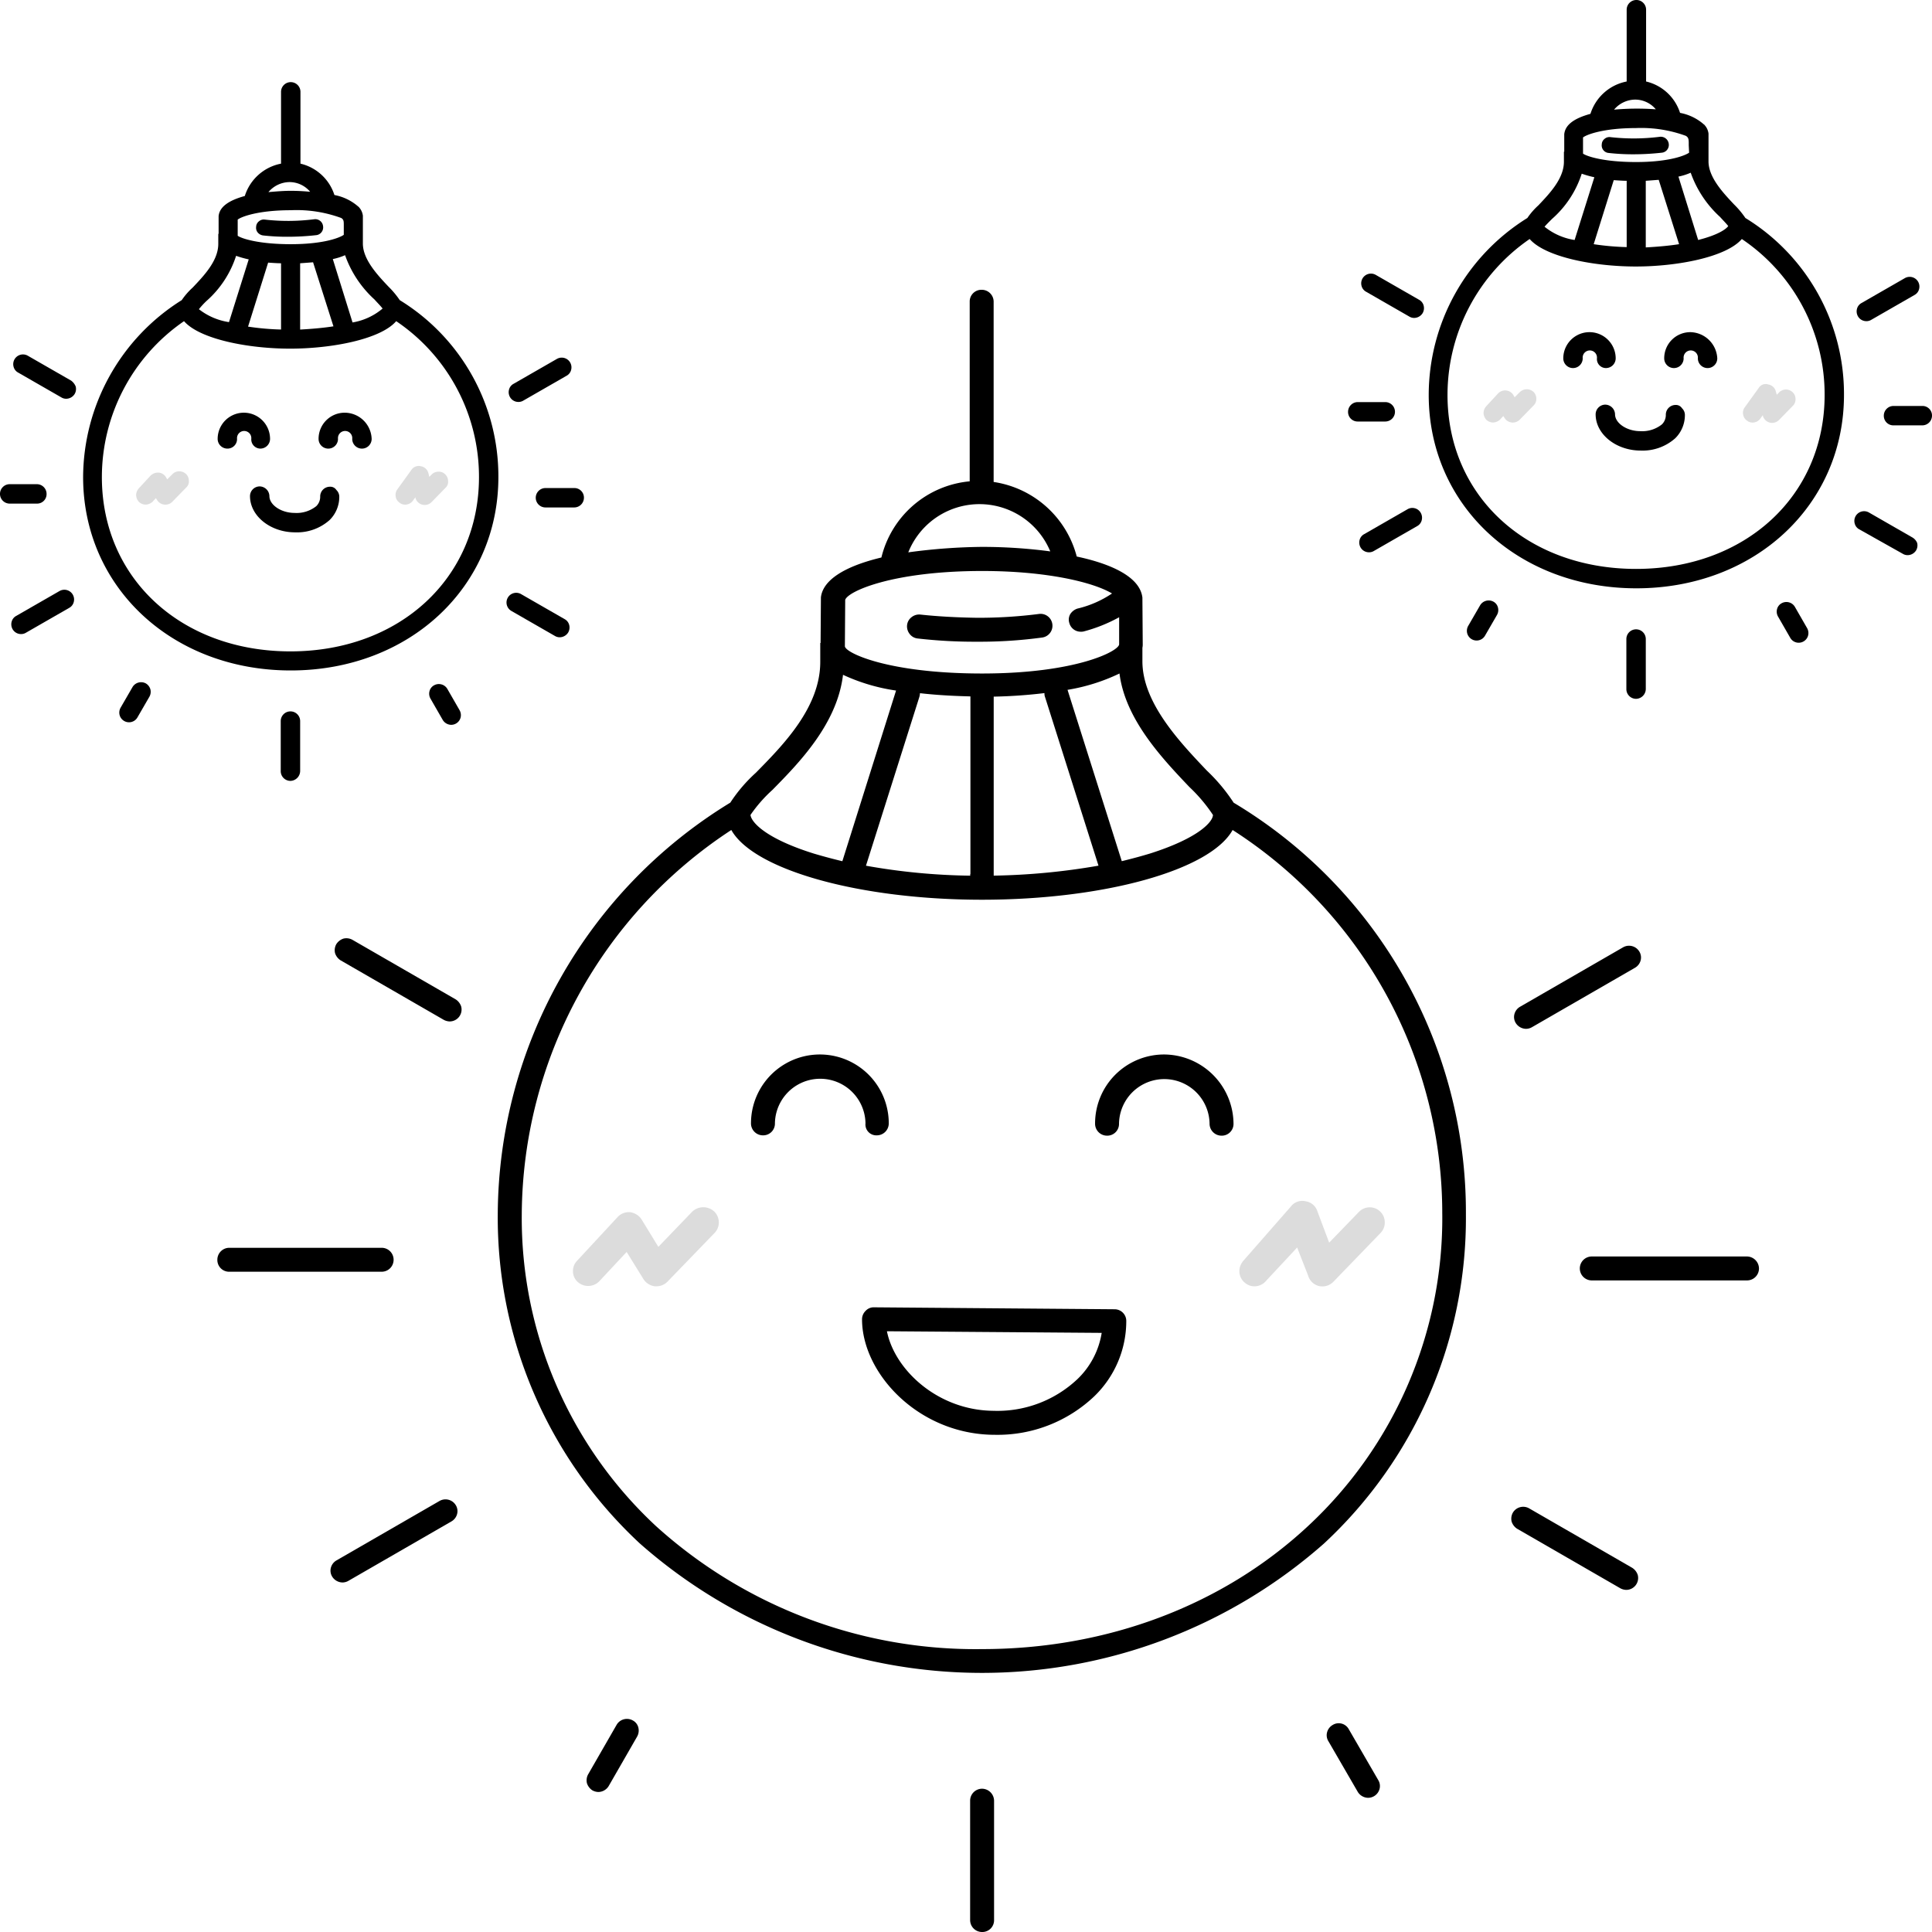 <svg xmlns="http://www.w3.org/2000/svg" width="189" height="189" viewBox="0 0 189 189"><path d="M227.279,139.775a17.388,17.388,0,0,0-2.626-3.144c-2.658-2.8-6.3-6.633-6.3-10.689v-1.32a1.521,1.521,0,0,0,.032-.377l-.032-4.433v-.094c-.253-2.232-3.607-3.427-6.423-4.024A9.91,9.91,0,0,0,203.8,108.4V90.763a1.164,1.164,0,0,0-1.171-1.163,1.145,1.145,0,0,0-1.171,1.163v17.574a9.815,9.815,0,0,0-8.638,7.451c-3.67.88-5.727,2.232-5.917,3.9l-.032,4.464h-.032V126c0,4.464-3.639,8.142-6.3,10.846a14.972,14.972,0,0,0-2.5,2.924,47.417,47.417,0,0,0-22.749,40.24,43.5,43.5,0,0,0,13.89,32.224,50.562,50.562,0,0,0,66.917.031A43.4,43.4,0,0,0,250,180.046,46.686,46.686,0,0,0,227.279,139.775ZM189,145.5c-1.044-.251-1.962-.5-2.816-.755-4.809-1.509-6.106-3.112-6.17-3.773a14.028,14.028,0,0,1,2.151-2.452h0c2.531-2.578,6.328-6.413,6.9-11.255a18.6,18.6,0,0,0,5.189,1.54Zm12.529,1.415a61.911,61.911,0,0,1-10.219-.975l5.22-16.5a1.568,1.568,0,0,0,.063-.377c1.93.22,3.7.283,4.936.314v17.354Q201.478,146.864,201.525,146.911ZM212,120.786a1.31,1.31,0,0,0-.7.534,1.072,1.072,0,0,0-.095.88,1.148,1.148,0,0,0,1.107.849,1.083,1.083,0,0,0,.316-.031,15.269,15.269,0,0,0,3.449-1.383v2.641c0,.66-4.176,2.861-13.415,2.861s-13.415-2.043-13.415-2.672l.032-4.527c.221-.817,4.588-2.829,13.415-2.829,6.3,0,10.852,1.1,12.687,2.2A10.277,10.277,0,0,1,212,120.786Zm2.057,25.15a65.551,65.551,0,0,1-10.251.975V129.4c1.709-.031,3.385-.157,4.967-.346a.923.923,0,0,0,.063.409Zm5.062-1.195c-.823.252-1.74.5-2.784.755L211.049,128.8c0-.031,0-.031-.032-.063a18.669,18.669,0,0,0,5.094-1.6c.57,4.5,4.176,8.3,6.834,11.1a15.579,15.579,0,0,1,2.31,2.735C225.255,141.6,223.957,143.2,219.117,144.742Zm28.57,35.3a41.129,41.129,0,0,1-13.162,30.526c-8.353,7.765-19.68,12.009-31.861,12.009A46.6,46.6,0,0,1,170.8,210.572a41.129,41.129,0,0,1-13.162-30.526,45.219,45.219,0,0,1,20.5-37.6c2.183,3.9,12.529,6.822,24.52,6.822,11.96,0,22.337-2.892,24.52-6.822A44.56,44.56,0,0,1,247.687,180.046ZM195.45,115.285a7.5,7.5,0,0,1,13.89-.094,50.77,50.77,0,0,0-6.708-.44A57.02,57.02,0,0,0,195.45,115.285Z" transform="translate(-106.596 -61.251)"/><path d="M283.084,190.75a1.192,1.192,0,0,0-.854.253,1.122,1.122,0,0,0-.443.791,1.192,1.192,0,0,0,.253.854,1.122,1.122,0,0,0,.791.443,48.8,48.8,0,0,0,5.79.316,45.533,45.533,0,0,0,6.391-.411,1.164,1.164,0,0,0-.285-2.31,46.511,46.511,0,0,1-6.106.38C286.691,191.035,284.824,190.94,283.084,190.75Z" transform="translate(-193.052 -130.63)"/><path d="M302.471,555.8a1.168,1.168,0,0,0-1.171,1.171v11.675a1.168,1.168,0,0,0,1.171,1.171,1.148,1.148,0,0,0,1.171-1.171V556.971A1.189,1.189,0,0,0,302.471,555.8Z" transform="translate(-206.396 -380.816)"/><path d="M414.223,536.134h0a1.121,1.121,0,0,0-1.582-.411,1.176,1.176,0,0,0-.538.7,1.111,1.111,0,0,0,.127.886l2.879,4.967a1.209,1.209,0,0,0,1.013.569,1.168,1.168,0,0,0,1.107-.854,1.111,1.111,0,0,0-.127-.886Z" transform="translate(-282.277 -366.972)"/><path d="M481.335,474.09l-10.093-5.822a1.175,1.175,0,0,0-1.582.411,1.212,1.212,0,0,0-.127.886,1.311,1.311,0,0,0,.538.7l10.093,5.822a1.289,1.289,0,0,0,.569.158,1.165,1.165,0,0,0,1.139-1.455A1.311,1.311,0,0,0,481.335,474.09Z" transform="translate(-321.656 -320.713)"/><path d="M507.389,390.3H492.171a1.171,1.171,0,0,0,0,2.341h15.219a1.168,1.168,0,0,0,1.171-1.171A1.189,1.189,0,0,0,507.389,390.3Z" transform="translate(-336.487 -267.383)"/><path d="M471.342,299.79a1.176,1.176,0,0,0-.538.7,1.112,1.112,0,0,0,.127.886,1.209,1.209,0,0,0,1.012.569,1.184,1.184,0,0,0,.569-.158l10.093-5.822a1.176,1.176,0,0,0,.538-.7,1.112,1.112,0,0,0-.127-.886,1.175,1.175,0,0,0-1.582-.411Z" transform="translate(-322.65 -201.298)"/><path d="M115.835,297.482l-10.093-5.822a1.212,1.212,0,0,0-.886-.127,1.311,1.311,0,0,0-.7.538,1.212,1.212,0,0,0-.127.886,1.311,1.311,0,0,0,.538.7l10.093,5.822a1.289,1.289,0,0,0,.57.158,1.165,1.165,0,0,0,1.139-1.455A1.311,1.311,0,0,0,115.835,297.482Z" transform="translate(-71.252 -199.714)"/><path d="M84.443,388.771a1.168,1.168,0,0,0-1.171-1.171h-14.9a1.168,1.168,0,0,0-1.171,1.171,1.148,1.148,0,0,0,1.171,1.171h14.9A1.168,1.168,0,0,0,84.443,388.771Z" transform="translate(-45.938 -265.533)"/><path d="M113.334,465.968l-10.093,5.822a1.176,1.176,0,0,0-.538.7,1.111,1.111,0,0,0,.127.886,1.209,1.209,0,0,0,1.012.569,1.184,1.184,0,0,0,.57-.158l10.093-5.822a1.176,1.176,0,0,0,.538-.7,1.111,1.111,0,0,0-.127-.886A1.175,1.175,0,0,0,113.334,465.968Z" transform="translate(-70.331 -319.138)"/><path d="M186.727,534.368h0a1.167,1.167,0,0,0-1.582.411l-2.784,4.841a1.212,1.212,0,0,0-.127.886,1.311,1.311,0,0,0,.538.7,1.289,1.289,0,0,0,.57.158,1.209,1.209,0,0,0,1.012-.569l2.784-4.841a1.212,1.212,0,0,0,.127-.886A1.068,1.068,0,0,0,186.727,534.368Z" transform="translate(-124.816 -366.06)"/><path d="M245.608,335.441a1.168,1.168,0,0,0,1.171-1.171,6.739,6.739,0,1,0-13.478,0,1.168,1.168,0,0,0,1.171,1.171,1.148,1.148,0,0,0,1.171-1.171,4.43,4.43,0,0,1,8.859,0A1.063,1.063,0,0,0,245.608,335.441Z" transform="translate(-159.835 -224.375)"/><path d="M346.939,327.6a6.752,6.752,0,0,0-6.739,6.771,1.168,1.168,0,0,0,1.171,1.171,1.149,1.149,0,0,0,1.171-1.171,4.43,4.43,0,0,1,8.859,0,1.168,1.168,0,0,0,1.171,1.171,1.149,1.149,0,0,0,1.171-1.171A6.826,6.826,0,0,0,346.939,327.6Z" transform="translate(-233.073 -224.444)"/><path d="M292.61,406.379l-23.508-.19a1.077,1.077,0,0,0-.854.348,1.149,1.149,0,0,0-.348.823c0,5.284,5.505,11.232,12.877,11.3h.127a13.735,13.735,0,0,0,9.713-3.765,10.231,10.231,0,0,0,3.132-7.34A1.142,1.142,0,0,0,292.61,406.379Zm-1.266,2.31a8.005,8.005,0,0,1-2.373,4.524,11.4,11.4,0,0,1-8.195,3.1c-5.442-.032-9.682-3.987-10.441-7.783Z" transform="translate(-183.57 -278.299)"/><path d="M390.057,373.662l-4.714,5.379-.032.063a1.5,1.5,0,0,0-.253,1.107,1.465,1.465,0,0,0,.6.949h0a1.388,1.388,0,0,0,.854.285,1.5,1.5,0,0,0,1.171-.57l3.006-3.227,1.076,2.753a1.466,1.466,0,0,0,1.044,1.012,1.5,1.5,0,0,0,1.424-.411l4.619-4.778a1.457,1.457,0,0,0,.411-1.044,1.471,1.471,0,0,0-2.531-1.012l-2.911,3.006-1.139-3.037a1.435,1.435,0,0,0-1.171-1.012A1.406,1.406,0,0,0,390.057,373.662Z" transform="translate(-263.795 -255.61)" fill="#dcdcdc"/><path d="M189.635,375.517l-3.29,3.417-1.645-2.689a1.615,1.615,0,0,0-1.107-.7,1.494,1.494,0,0,0-1.234.475l-3.987,4.3a1.427,1.427,0,0,0-.38,1.044,1.4,1.4,0,0,0,.475,1.012,1.521,1.521,0,0,0,2.088-.063l2.689-2.879,1.645,2.658a1.551,1.551,0,0,0,1.107.7h.158a1.507,1.507,0,0,0,1.076-.443l4.619-4.778a1.457,1.457,0,0,0,.411-1.044,1.489,1.489,0,0,0-.443-1.044A1.575,1.575,0,0,0,189.635,375.517Z" transform="translate(-121.941 -256.96)" fill="#dcdcdc"/><path d="M56.675,46.725A8.7,8.7,0,0,0,55.568,45.4c-1.076-1.139-2.5-2.658-2.5-4.208V38.467a1.494,1.494,0,0,0-.348-.791c-.032-.032-.032-.063-.095-.095a4.881,4.881,0,0,0-2.341-1.139,4.587,4.587,0,0,0-3.322-3.069V26.349a.949.949,0,1,0-1.9,0v7.024a4.633,4.633,0,0,0-3.544,3.164c-1.614.443-2.468,1.076-2.563,1.962v1.74h-.032v.981c0,1.677-1.455,3.164-2.5,4.271a6.9,6.9,0,0,0-1.076,1.234A20.529,20.529,0,0,0,25.7,64.032c0,10.789,8.732,18.92,20.312,18.92s20.312-8.131,20.312-18.92A20.233,20.233,0,0,0,56.675,46.725Zm7.752,17.307c0,9.871-7.752,17.054-18.446,17.054s-18.446-7.15-18.446-17.054a18.518,18.518,0,0,1,8.036-15.25c1.55,1.772,6.3,2.689,10.378,2.689s8.859-.918,10.378-2.689A18.376,18.376,0,0,1,64.427,64.032Zm-27.4-16.421a8.27,8.27,0,0,1,.728-.791,9.959,9.959,0,0,0,2.911-4.43,9.733,9.733,0,0,0,1.234.348l-1.93,6.138A6.279,6.279,0,0,1,37.027,47.611Zm8.036-4.493V49.6a25.51,25.51,0,0,1-3.227-.285L43.8,43.055C44.272,43.086,44.715,43.118,45.063,43.118Zm5.126,6.17c-1.012.158-2.12.253-3.259.316V43.118c.443-.032.854-.063,1.266-.095Zm1.867-.38-1.93-6.2a5.965,5.965,0,0,0,1.2-.38,10.634,10.634,0,0,0,2.879,4.335h0c.221.253.633.664.791.886A6.12,6.12,0,0,1,52.056,48.908ZM51.2,40.334c-.285.221-1.8.918-5.189.918-3.2,0-4.841-.57-5.189-.823V38.847c.348-.285,2.025-.918,5.189-.918a12.685,12.685,0,0,1,4.936.759c.253.158.253.316.253.728v.918Zm-7.372-4.176a2.726,2.726,0,0,1,2.057-.981,2.631,2.631,0,0,1,2.025.949c-.633-.063-1.3-.095-1.93-.095C45.316,36.031,44.557,36.094,43.829,36.157Z" transform="translate(-17.569 -17.364)"/><path d="M84.846,67.781a20.367,20.367,0,0,1-4.809.032.719.719,0,0,0-.57.158.7.7,0,0,0-.285.538.719.719,0,0,0,.158.57.819.819,0,0,0,.538.285,20.775,20.775,0,0,0,2.468.127,24.7,24.7,0,0,0,2.721-.158.746.746,0,0,0,.506-.285.754.754,0,0,0,.158-.57A.767.767,0,0,0,84.846,67.781Z" transform="translate(-54.124 -46.33)"/><path d="M88.7,226.822v-4.872a.949.949,0,0,0-1.9,0v4.9a.952.952,0,0,0,.949.949A.979.979,0,0,0,88.7,226.822Z" transform="translate(-59.337 -151.408)"/><path d="M135.451,216.5a.953.953,0,0,0,.918-.7.969.969,0,0,0-.095-.728l-1.2-2.088h0a.961.961,0,0,0-1.3-.348.9.9,0,0,0-.443.57.969.969,0,0,0,.095.728l1.2,2.088A.984.984,0,0,0,135.451,216.5Z" transform="translate(-91.314 -145.593)"/><path d="M157.875,185.984l4.24,2.436a.893.893,0,0,0,.475.127.984.984,0,0,0,.823-.475.969.969,0,0,0,.095-.728.9.9,0,0,0-.443-.57l-4.24-2.436a.95.95,0,1,0-.949,1.645Z" transform="translate(-107.826 -126.205)"/><path d="M166.4,152.549a.952.952,0,0,0,.949.949h2.816a.952.952,0,0,0,.949-.949.932.932,0,0,0-.949-.949h-2.816A.952.952,0,0,0,166.4,152.549Z" transform="translate(-113.99 -103.856)"/><path d="M158.949,115.447a.893.893,0,0,0,.475-.127l4.24-2.436a.9.9,0,0,0,.443-.57.952.952,0,0,0-1.392-1.076l-4.24,2.436a.894.894,0,0,0-.443.57.969.969,0,0,0,.095.728A.944.944,0,0,0,158.949,115.447Z" transform="translate(-108.237 -76.126)"/><path d="M9.763,112.675l-4.24-2.436a.952.952,0,0,0-1.392,1.076.9.9,0,0,0,.443.57l4.24,2.436a.893.893,0,0,0,.475.127.984.984,0,0,0,.823-.475.969.969,0,0,0,.095-.728A1.327,1.327,0,0,0,9.763,112.675Z" transform="translate(-2.803 -75.44)"/><path d="M4.556,151.349a.952.952,0,0,0-.949-.949H.949a.949.949,0,0,0,0,1.9H3.639A.926.926,0,0,0,4.556,151.349Z" transform="translate(0 -103.034)"/><path d="M8.214,183.339l-4.24,2.436a.9.9,0,0,0-.443.57.969.969,0,0,0,.095.728.944.944,0,0,0,.823.475.893.893,0,0,0,.475-.127l4.24-2.436a.9.9,0,0,0,.443-.57.952.952,0,0,0-1.392-1.076Z" transform="translate(-2.393 -125.52)"/><path d="M39.494,212.039a.977.977,0,0,0-1.3.348l-1.171,2.025a.969.969,0,0,0-.095.728.953.953,0,0,0,.918.7.944.944,0,0,0,.823-.475l1.171-2.025a.969.969,0,0,0,.095-.728A.981.981,0,0,0,39.494,212.039Z" transform="translate(-25.225 -145.182)"/><path d="M71.476,131.712a.952.952,0,0,0,.949-.949,2.563,2.563,0,1,0-5.126,0,.952.952,0,0,0,.949.949.932.932,0,0,0,.949-.949.7.7,0,1,1,1.392,0A.9.9,0,0,0,71.476,131.712Z" transform="translate(-46.007 -87.827)"/><path d="M101.063,128.2a2.552,2.552,0,0,0-2.563,2.563.949.949,0,0,0,1.9,0,.7.7,0,1,1,1.392,0,.949.949,0,0,0,1.9,0A2.648,2.648,0,0,0,101.063,128.2Z" transform="translate(-67.335 -87.827)"/><path d="M85.115,151.132h0a.952.952,0,0,0-.949.949,1.288,1.288,0,0,1-.38.949,3.085,3.085,0,0,1-2.12.664h0c-1.329,0-2.468-.791-2.468-1.645a.973.973,0,0,0-.949-.949.952.952,0,0,0-.949.949c0,1.93,1.962,3.512,4.335,3.544H81.7a4.791,4.791,0,0,0,3.385-1.2,3.18,3.18,0,0,0,.949-2.278.911.911,0,0,0-.285-.664A.7.7,0,0,0,85.115,151.132Zm-3.385,4.113Z" transform="translate(-52.843 -103.517)"/><path d="M124.427,145.088l-1.392,1.93a.89.89,0,0,0-.158.7.874.874,0,0,0,.38.6.859.859,0,0,0,.538.19.943.943,0,0,0,.759-.38l.253-.348v.063a.94.94,0,0,0,1.582.411l1.36-1.392A.777.777,0,0,0,128,146.2a.911.911,0,0,0-.285-.664.88.88,0,0,0-.664-.253.911.911,0,0,0-.664.285l-.221.221-.095-.38a.92.92,0,0,0-.759-.664A.85.85,0,0,0,124.427,145.088Z" transform="translate(-84.167 -99.14)" fill="#dcdcdc"/><path d="M46.308,146.4a.911.911,0,0,0-.664.285l-.506.506-.127-.221a.938.938,0,0,0-.7-.443,1.068,1.068,0,0,0-.791.285l-1.171,1.266a1.021,1.021,0,0,0-.253.664,1.055,1.055,0,0,0,.285.664,1,1,0,0,0,.633.253h.032a1.054,1.054,0,0,0,.664-.285l.316-.348.127.19a.938.938,0,0,0,.7.443.956.956,0,0,0,.791-.285L47,147.982a.777.777,0,0,0,.253-.664.911.911,0,0,0-.285-.664A.961.961,0,0,0,46.308,146.4Z" transform="translate(-28.78 -100.295)" fill="#dcdcdc"/><path d="M475.375,21.325A8.7,8.7,0,0,0,474.268,20c-1.076-1.139-2.5-2.658-2.5-4.208V13.067a1.494,1.494,0,0,0-.348-.791c-.032-.032-.032-.063-.095-.095a4.881,4.881,0,0,0-2.341-1.139,4.587,4.587,0,0,0-3.322-3.069V.949a.949.949,0,1,0-1.9,0V7.973a4.633,4.633,0,0,0-3.544,3.164c-1.614.443-2.468,1.076-2.563,1.993v1.709h-.032v.981c0,1.677-1.455,3.164-2.5,4.271a6.9,6.9,0,0,0-1.076,1.234,20.415,20.415,0,0,0-9.65,17.307c0,10.789,8.732,18.92,20.312,18.92s20.312-8.131,20.312-18.92A20.194,20.194,0,0,0,475.375,21.325Zm7.752,17.307c0,9.871-7.752,17.022-18.446,17.022s-18.446-7.15-18.446-17.022a18.518,18.518,0,0,1,8.036-15.25c1.55,1.772,6.3,2.689,10.378,2.689s8.859-.918,10.378-2.689A18.335,18.335,0,0,1,483.127,38.632Zm-27.4-16.452c.158-.19.506-.538.728-.759h0a9.959,9.959,0,0,0,2.911-4.43,9.732,9.732,0,0,0,1.234.348l-1.93,6.138A6.154,6.154,0,0,1,455.727,22.179Zm8.036-4.493v6.486a25.51,25.51,0,0,1-3.227-.285l1.962-6.265C462.972,17.655,463.415,17.686,463.763,17.686Zm5.126,6.2c-1.012.158-2.12.253-3.259.316V17.686c.443-.032.854-.063,1.266-.095Zm1.867-.411-1.93-6.2a5.964,5.964,0,0,0,1.2-.38,10.634,10.634,0,0,0,2.879,4.335h0c.221.253.633.664.791.886C473.477,22.432,472.654,23,470.756,23.476Zm-.886-8.543c-.285.221-1.8.918-5.189.918-3.2,0-4.841-.57-5.189-.823V13.447c.348-.285,2.025-.918,5.157-.918a12.729,12.729,0,0,1,4.9.759c.253.158.285.316.285.728v.19Zm-7.34-4.208a2.726,2.726,0,0,1,2.057-.981,2.631,2.631,0,0,1,2.025.949A25.143,25.143,0,0,0,462.529,10.726Z" transform="translate(-304.631)"/><path d="M503.546,42.283a20.367,20.367,0,0,1-4.809.032.719.719,0,0,0-.57.158.7.7,0,0,0-.285.538.743.743,0,0,0,.7.854,20.775,20.775,0,0,0,2.468.127,24.7,24.7,0,0,0,2.721-.158.746.746,0,0,0,.506-.285.754.754,0,0,0,.158-.57A.787.787,0,0,0,503.546,42.283Z" transform="translate(-341.186 -28.899)"/><path d="M507.4,201.353v-4.9a.949.949,0,1,0-1.9,0v4.9a.952.952,0,0,0,.949.949A.973.973,0,0,0,507.4,201.353Z" transform="translate(-346.399 -133.938)"/><path d="M553.772,187.487h0a.961.961,0,0,0-1.3-.348.9.9,0,0,0-.443.569.97.97,0,0,0,.095.728l1.2,2.088a.944.944,0,0,0,.823.475.953.953,0,0,0,.918-.7.97.97,0,0,0-.095-.728Z" transform="translate(-378.187 -128.123)"/><path d="M581.663,161.375l-4.24-2.436a.952.952,0,0,0-1.392,1.076.894.894,0,0,0,.443.57l4.271,2.4a.893.893,0,0,0,.475.127.984.984,0,0,0,.823-.475.969.969,0,0,0,.095-.728A1.118,1.118,0,0,0,581.663,161.375Z" transform="translate(-394.593 -108.804)"/><path d="M588.865,126.1h-2.816a.952.952,0,0,0-.949.949.932.932,0,0,0,.949.949h2.816a.952.952,0,0,0,.949-.949A.932.932,0,0,0,588.865,126.1Z" transform="translate(-400.814 -86.387)"/><path d="M577.649,89.947a.893.893,0,0,0,.475-.127l4.24-2.436a.894.894,0,0,0,.443-.57.952.952,0,0,0-1.392-1.076l-4.24,2.436a.9.9,0,0,0-.443.57.97.97,0,0,0,.095.728A.944.944,0,0,0,577.649,89.947Z" transform="translate(-395.072 -58.529)"/><path d="M423.275,86.384l4.24,2.436a.893.893,0,0,0,.475.127.984.984,0,0,0,.823-.475.969.969,0,0,0,.095-.728.9.9,0,0,0-.443-.57l-4.24-2.436a.952.952,0,0,0-1.392,1.076A.9.9,0,0,0,423.275,86.384Z" transform="translate(-289.638 -57.846)"/><path d="M419.649,126.8h2.689a.949.949,0,1,0,0-1.9h-2.689a.952.952,0,0,0-.949.949A.932.932,0,0,0,419.649,126.8Z" transform="translate(-286.824 -85.565)"/><path d="M426.914,157.924l-4.24,2.436a.9.9,0,0,0-.443.57.97.97,0,0,0,.095.728.944.944,0,0,0,.823.475.893.893,0,0,0,.475-.127l4.24-2.436a.9.9,0,0,0,.443-.57.969.969,0,0,0-.095-.728A.941.941,0,0,0,426.914,157.924Z" transform="translate(-289.227 -108.104)"/><path d="M458.194,186.639a.977.977,0,0,0-1.3.348l-1.171,2.025a.97.97,0,0,0-.095.728.953.953,0,0,0,.918.7.944.944,0,0,0,.823-.475l1.171-2.025a.97.97,0,0,0,.095-.728A.9.9,0,0,0,458.194,186.639Z" transform="translate(-312.096 -127.78)"/><path d="M490.176,106.212a.952.952,0,0,0,.949-.949,2.563,2.563,0,1,0-5.126,0,.949.949,0,0,0,1.9,0,.7.7,0,1,1,1.392,0A.882.882,0,0,0,490.176,106.212Z" transform="translate(-333.069 -70.206)"/><path d="M519.763,102.7a2.552,2.552,0,0,0-2.563,2.563.949.949,0,0,0,1.9,0,.7.7,0,1,1,1.392,0,.949.949,0,0,0,1.9,0A2.693,2.693,0,0,0,519.763,102.7Z" transform="translate(-354.397 -70.206)"/><path d="M503.815,125.732h0a.952.952,0,0,0-.949.949,1.288,1.288,0,0,1-.38.949,3.085,3.085,0,0,1-2.12.664h0c-1.329,0-2.468-.791-2.468-1.645a.973.973,0,0,0-.949-.949.952.952,0,0,0-.949.949c0,1.93,1.962,3.512,4.335,3.544h.063a4.791,4.791,0,0,0,3.385-1.2,3.18,3.18,0,0,0,.949-2.278.911.911,0,0,0-.285-.664A.7.7,0,0,0,503.815,125.732Zm-3.385,4.113Z" transform="translate(-339.905 -86.116)"/><path d="M543.127,119.621l-1.392,1.93a.89.89,0,0,0-.158.7.874.874,0,0,0,.38.6.859.859,0,0,0,.538.19.943.943,0,0,0,.759-.38l.253-.348v.063a.94.94,0,0,0,1.582.411l1.36-1.392a.88.88,0,0,0,.253-.664.911.911,0,0,0-.285-.664.945.945,0,0,0-1.329.032l-.221.221-.095-.348a.92.92,0,0,0-.759-.664A.781.781,0,0,0,543.127,119.621Z" transform="translate(-371.054 -81.703)" fill="#dcdcdc"/><path d="M464.344,121.2l-.506.506-.127-.221a.938.938,0,0,0-.7-.443.956.956,0,0,0-.791.285l-1.171,1.266a1.021,1.021,0,0,0-.253.664,1.055,1.055,0,0,0,.285.664,1,1,0,0,0,.633.253h.032a1.055,1.055,0,0,0,.664-.285l.316-.348.127.19a.938.938,0,0,0,.7.443.956.956,0,0,0,.791-.285l1.36-1.392a.88.88,0,0,0,.253-.664.911.911,0,0,0-.285-.664A.977.977,0,0,0,464.344,121.2Z" transform="translate(-315.666 -82.842)" fill="#dcdcdc"/></svg>
